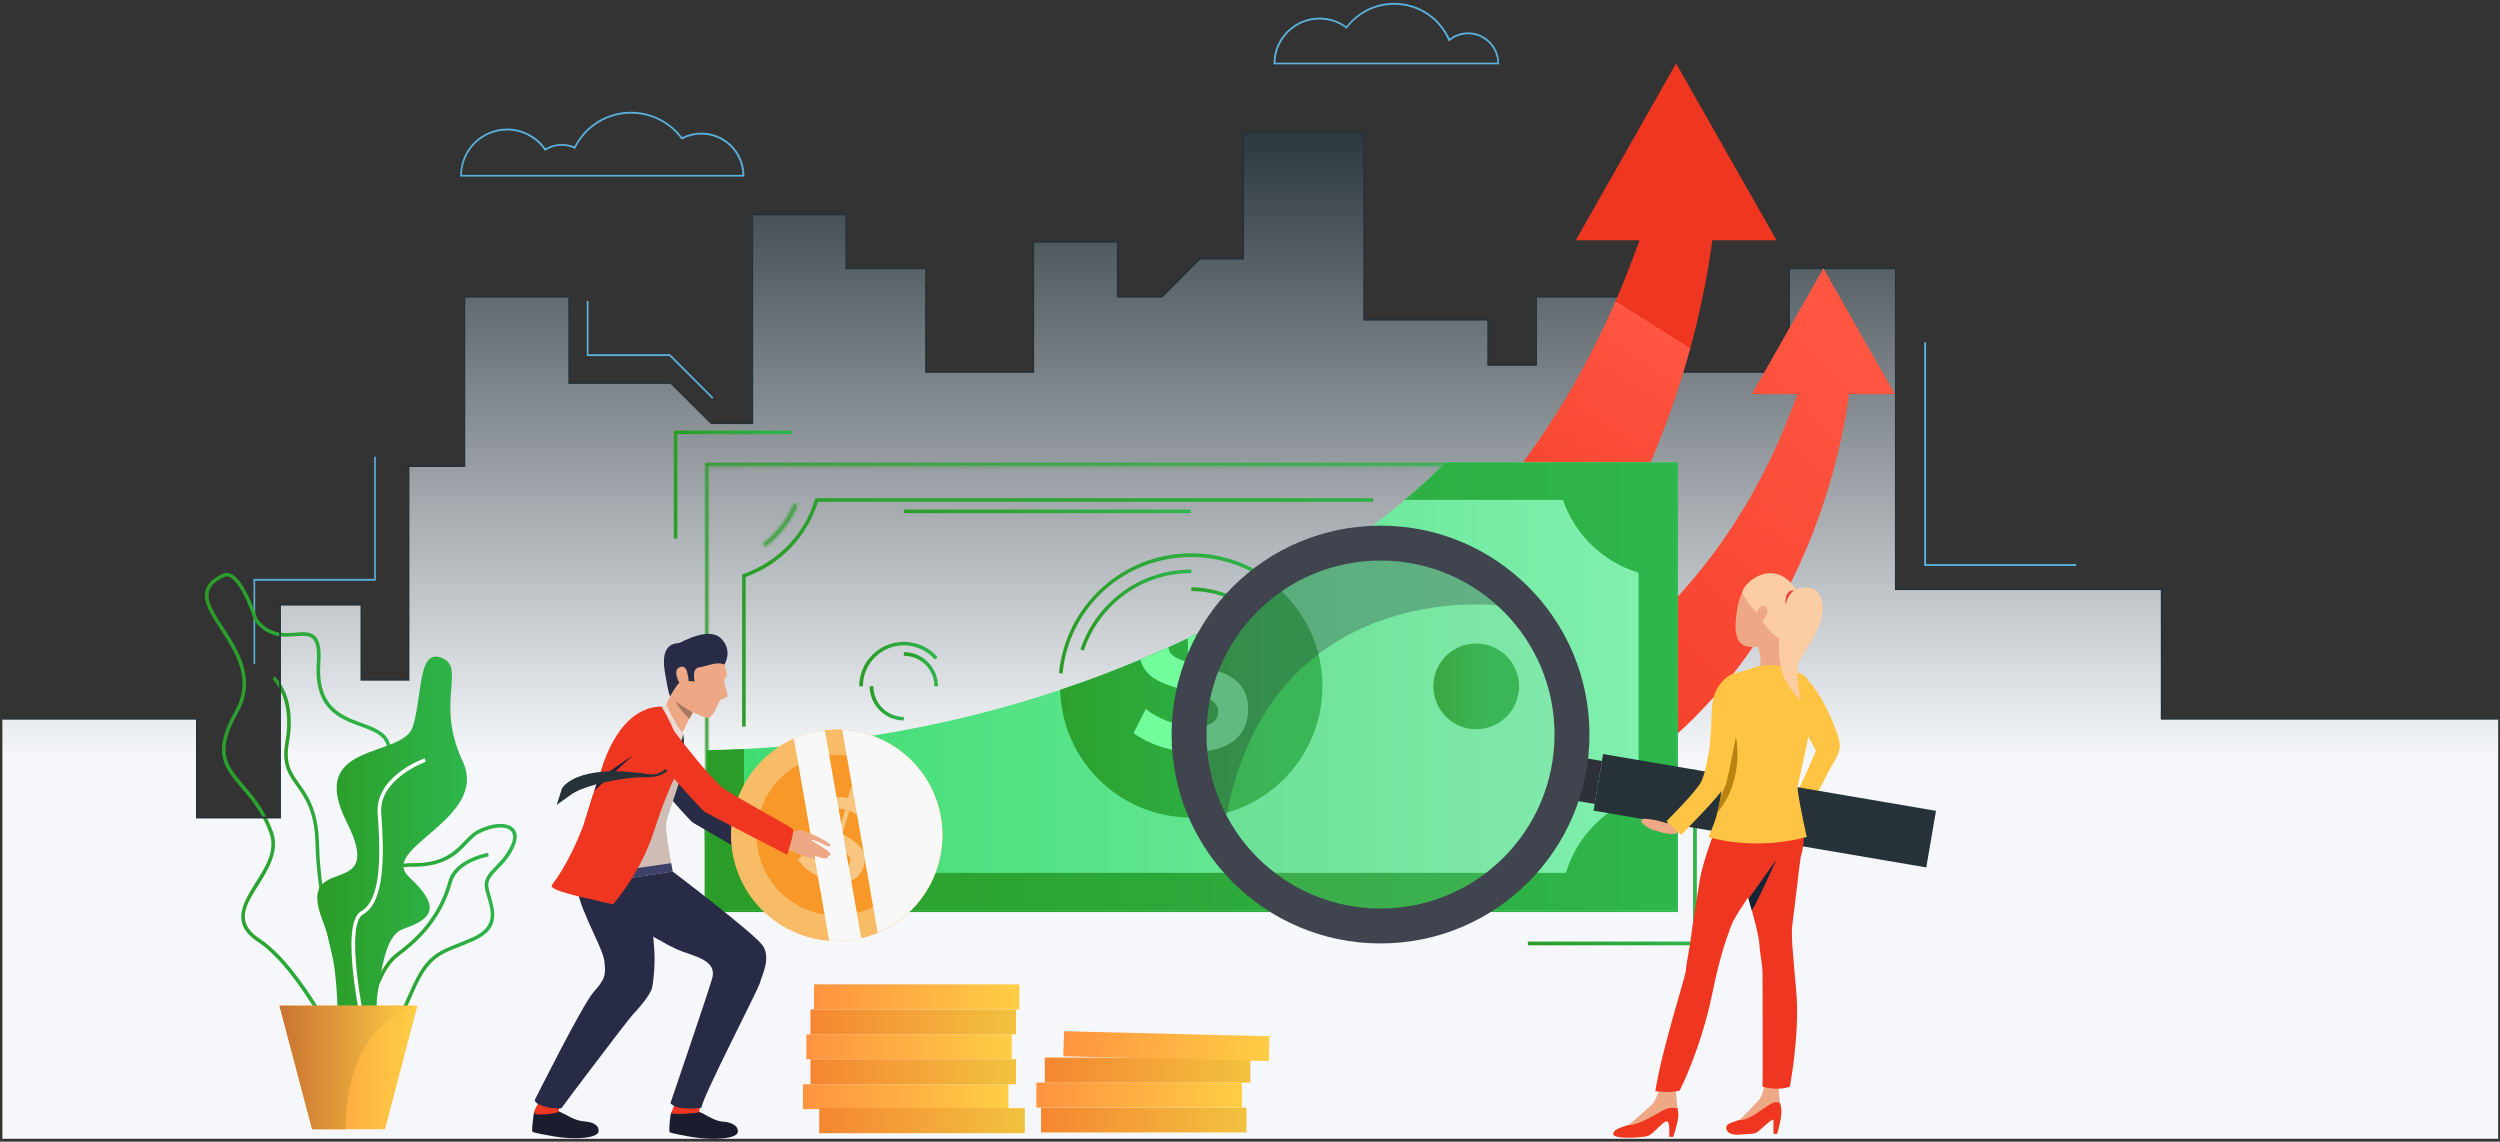 <svg width="854" height="390" viewBox="0 0 854 390" fill="none" xmlns="http://www.w3.org/2000/svg">
<rect x="0" y="0" width="854" height="390" fill="#333333" stroke="none"/>
<path d="M87.172 226.899H86.598V197.743H127.801V156.018H128.375V198.381H87.172V226.899Z" fill="#5AB1DC"/>
<path d="M0.812 245.531H67.272V279.281H95.655V206.549H123.464V232.196H139.537V159.209H158.671V101.343H194.452V130.818H229.213L242.99 144.535H256.958V73.271H289.104V91.645H316.339V127.118H352.95V82.585H381.843V101.343H396.895L409.843 88.327H424.64V45.135H466.035V109.19H508.322V124.63H524.714V101.343H557.625V127.118H611.138V91.645H647.621V201.253H738.446V245.531H853.38V389.017H0.812V245.531Z" fill="url(#paint0_linear_456_3673)"/>
<path d="M124.484 352.139C117.022 346.844 108.284 310.223 107.774 288.403C107.518 277.238 104.202 272.581 101.268 268.434C98.462 264.542 96.102 261.16 97.505 253.313C100.184 238.448 93.104 232.004 93.04 231.94L93.869 231.047C94.188 231.302 101.523 237.937 98.717 253.568C97.377 260.841 99.546 263.904 102.288 267.732C105.159 271.751 108.73 276.791 108.985 288.339C109.559 311.818 118.489 346.397 125.186 351.118L124.484 352.139Z" fill="url(#paint1_linear_456_3673)"/>
<path fill-rule="evenodd" clip-rule="evenodd" d="M127.29 354.819C126.355 354.819 125.313 354.712 124.165 354.5C121.231 353.926 119.381 352.394 118.552 349.97C116.511 344.228 121.167 334.849 124.994 330.32C125.058 330.256 131.372 322.536 130.67 311.754C130.607 309.967 130.415 308.309 130.224 306.841C129.778 302.567 129.395 299.504 131.245 297.463C132.839 295.612 135.964 294.847 141.641 294.847C151.591 294.783 155.482 290.636 158.671 287.318C160.01 285.915 161.286 284.639 162.816 283.746C167.791 281.066 173.021 280.683 175.318 282.852C176.402 283.873 177.295 285.851 175.509 289.615C173.851 293.06 171.746 295.23 170.024 296.952C167.728 299.313 166.197 300.844 167.026 303.906C167.196 304.629 167.387 305.352 167.6 306.076C169.131 311.371 170.917 317.304 161.923 321.324C160.01 322.217 158.288 322.855 156.757 323.493C150.507 325.917 146.68 327.449 142.406 336.444C141.577 338.167 140.876 339.826 140.174 341.421C136.794 349.077 134.242 354.819 127.29 354.819ZM163.39 284.83C162.051 285.596 160.903 286.808 159.564 288.212C156.247 291.657 152.101 295.995 141.641 296.059C136.411 296.059 133.477 296.761 132.137 298.292C130.734 299.887 130.989 302.758 131.436 306.714C131.627 308.181 131.819 309.84 131.946 311.69C132.648 322.919 126.206 330.766 125.887 331.149C122.188 335.615 117.914 344.483 119.7 349.587C120.402 351.565 121.932 352.777 124.356 353.288C132.839 355.01 135.199 349.715 139.026 340.91C139.727 339.315 140.493 337.657 141.322 335.934C145.787 326.428 149.996 324.833 156.311 322.345C157.841 321.707 159.564 321.069 161.413 320.239C169.386 316.603 167.983 311.69 166.452 306.458C166.239 305.693 166.027 304.948 165.814 304.225C164.857 300.461 166.771 298.547 169.131 296.059C170.853 294.336 172.83 292.295 174.361 289.105C175.19 287.382 175.892 285.085 174.425 283.746C172.575 281.959 167.855 282.47 163.39 284.83Z" fill="url(#paint2_linear_456_3673)"/>
<path d="M124.293 361.965L123.018 361.901C123.081 360.752 124.676 333.382 135.646 325.407C147.701 316.603 151.464 307.16 153.25 300.844C155.419 293.38 166.262 291.402 166.708 291.338L166.963 292.55C166.836 292.55 156.375 294.464 154.462 301.163C152.612 307.671 148.722 317.368 136.348 326.428C125.888 334.084 124.293 361.709 124.293 361.965Z" fill="url(#paint3_linear_456_3673)"/>
<path fill-rule="evenodd" clip-rule="evenodd" d="M125.122 368.408C123.527 368.408 121.486 367.323 118.68 365.154L118.552 365.026L118.488 364.899C118.361 364.58 103.181 331.659 87.873 321.579C78.625 315.454 83.026 308.436 87.235 301.609C90.68 296.186 94.188 290.636 92.083 284.702C89.531 277.429 85.705 272.963 82.324 269.007C76.456 262.053 72.183 257.077 80.283 242.849C86.342 232.067 80.475 223.008 75.308 215.033C71.992 209.929 69.121 205.526 70.206 201.635C70.843 199.402 72.757 197.551 76.01 196.02C76.945 195.595 77.902 195.595 78.88 196.02C83.6 198.062 87.49 210.056 87.937 211.396C92.083 216.755 96.803 216.372 100.948 216.117C103.691 215.862 106.115 215.734 107.709 217.329C109.176 218.797 109.75 221.668 109.431 226.325C108.411 241.382 116.447 244.381 123.591 246.996C127.737 248.464 131.627 249.931 133.031 253.568C134.434 257.268 133.031 262.819 128.63 271.049C118.999 288.913 123.974 292.869 129.331 297.079C134.051 300.844 138.962 304.672 133.477 317.942C128.311 330.383 128.502 343.909 128.693 353.861C128.885 361.645 128.948 366.813 126.333 368.153C125.993 368.323 125.589 368.408 125.122 368.408ZM119.573 364.261C122.634 366.621 124.739 367.578 125.823 367.004C127.673 366.047 127.609 360.688 127.482 353.861C127.29 343.845 127.035 330.128 132.329 317.432C137.495 305.054 133.158 301.673 128.566 298.036C123.081 293.698 117.404 289.232 127.545 270.475C131.755 262.627 133.158 257.396 131.882 254.014C130.671 250.888 127.226 249.612 123.208 248.145C116.001 245.529 107.071 242.275 108.219 226.198C108.475 221.987 108.028 219.371 106.816 218.223C105.604 217.01 103.627 217.138 101.012 217.329C96.739 217.648 91.445 218.031 86.916 212.034L86.853 211.97L86.789 211.843C86.725 211.715 82.771 199.019 78.37 197.105C77.732 196.85 77.115 196.85 76.52 197.105C73.586 198.508 71.928 200.103 71.418 202.017C70.461 205.335 73.203 209.546 76.329 214.331C81.431 222.242 87.809 232.003 81.304 243.424C73.714 256.949 77.477 261.415 83.281 268.178C86.725 272.197 90.616 276.791 93.295 284.319C95.527 290.763 91.7 296.888 88.32 302.311C83.982 309.138 80.283 315.071 88.575 320.558C103.819 330.574 118.297 361.581 119.573 364.261Z" fill="url(#paint4_linear_456_3673)"/>
<path d="M95.974 279.598H66.953V245.848H0.812V245.21H67.591V278.96H95.4V206.228H123.719V231.876H139.218V158.889H158.352V101.022H194.771V130.498H229.341L243.118 144.279H256.64V72.95H289.36V91.325H316.658V126.797H352.631V82.265H382.162V101.022H396.768L409.716 88.007H424.385V44.815H466.354V108.87H508.641V124.309H524.459V101.022H557.944V126.797H610.819V91.325H647.876V200.933H738.765V245.21H853.38V245.848H738.127V201.571H647.302V91.963H611.457V127.372H557.37V101.66H525.033V124.947H508.067V109.508H465.716V45.453H424.959V88.645H409.971L397.023 101.66H381.524V82.903H353.269V127.372H316.02V91.963H288.786V73.525H257.277V144.853H242.863L229.086 131.136H194.134V101.66H158.926V159.527H139.855V232.514H123.145V206.866H95.974V279.598Z" fill="#263238"/>
<path d="M579.63 322.919H521.907V321.643H578.354V262.947H579.63V322.919Z" fill="url(#paint5_linear_456_3673)"/>
<path d="M606.865 82.075L572.55 21.656L538.299 82.075H560.049C484.085 297.081 241.332 273.028 241.332 273.028V310.989H309.004C541.871 310.989 579.375 125.076 584.924 82.075H606.865Z" fill="url(#paint6_linear_456_3673)"/>
<path d="M647.302 134.646L622.873 91.644L598.445 134.646H613.944C559.921 287.574 387.2 270.412 387.2 270.412V297.463H435.355C600.996 297.463 627.657 165.206 631.611 134.646H647.302Z" fill="url(#paint7_linear_456_3673)"/>
<path d="M344.466 378.872H274.307V370.387H344.466V378.872Z" fill="url(#paint8_linear_456_3673)"/>
<path d="M347.081 370.387H276.857V361.838H347.081V370.387Z" fill="url(#paint9_linear_456_3673)"/>
<path d="M345.615 361.837H275.455V353.352H345.615V361.837Z" fill="url(#paint10_linear_456_3673)"/>
<path d="M347.081 353.352H276.857V344.803H347.081V353.352Z" fill="url(#paint11_linear_456_3673)"/>
<path d="M348.229 344.803H278.069V336.254H348.229V344.803Z" fill="url(#paint12_linear_456_3673)"/>
<path d="M350.079 387.102H279.855V378.553H350.079V387.102Z" fill="url(#paint13_linear_456_3673)"/>
<path d="M425.789 386.847H355.629V378.361H425.789V386.847Z" fill="url(#paint14_linear_456_3673)"/>
<path d="M424.258 378.362H354.034V369.812H424.258V378.362Z" fill="url(#paint15_linear_456_3673)"/>
<path d="M427.128 369.813H356.904V361.264H427.128V369.813Z" fill="url(#paint16_linear_456_3673)"/>
<path d="M433.442 362.476L363.219 360.817L363.474 352.268L433.634 353.99L433.442 362.476Z" fill="url(#paint17_linear_456_3673)"/>
<path d="M370.235 222.242L369.087 221.859C371.83 213.501 377.442 206.164 384.777 201.252C391.347 196.85 399 194.553 406.973 194.553V195.765C399.256 195.765 391.793 197.998 385.415 202.273C378.335 207.058 372.914 214.139 370.235 222.242Z" fill="url(#paint18_linear_456_3673)"/>
<path d="M406.973 274.048V273.473C428.467 273.473 445.943 255.928 445.943 234.428H446.517C446.517 256.311 428.786 274.048 406.973 274.048Z" fill="url(#paint19_linear_456_3673)"/>
<path d="M423.747 206.549C418.709 203.486 412.904 201.891 406.973 201.891V200.615C413.096 200.615 419.155 202.338 424.385 205.464L423.747 206.549Z" fill="url(#paint20_linear_456_3673)"/>
<path d="M362.964 230.091L361.752 229.963C362.836 218.798 368.003 208.463 376.358 200.871C384.713 193.215 395.62 189.004 406.973 189.004C416.604 189.004 425.852 192.003 433.634 197.681L432.868 198.701C425.342 193.151 416.349 190.28 406.973 190.28C384.075 190.28 365.196 207.378 362.964 230.091Z" fill="url(#paint21_linear_456_3673)"/>
<mask id="mask0_456_3673" style="mask-type:luminance" maskUnits="userSpaceOnUse" x="240" y="157" width="280" height="131">
<path d="M485.941 287.394H240.688V157.957H241.306H519.503V287.394H485.941ZM241.925 286.157H518.265V159.188H241.925V286.157ZM261.327 186.775L260.587 185.787C265.326 182.258 269.013 177.518 271.245 172.076L272.387 172.542C270.072 178.194 266.245 183.12 261.327 186.775Z" fill="white"/>
</mask>
<g mask="url(#mask0_456_3673)">
<path d="M262.699 172.096V186.77H260.594V172.096H262.699Z" fill="#2B9D29"/>
<path d="M270.034 172.096V186.77H262.699V172.096H270.034Z" fill="#2B9E2A"/>
<path d="M270.034 186.77V172.096H272.394V186.77H270.034Z" fill="#2B9F2B"/>
<path d="M248.029 159.207V286.169H241.906V159.207H248.029Z" fill="#2B9C27"/>
<path d="M255.364 159.207V286.169H248.029V159.207H255.364Z" fill="#2B9D28"/>
<path d="M262.699 159.207V286.169H255.364V159.207H262.699Z" fill="#2B9D29"/>
<path d="M270.034 159.207V286.169H262.699V159.207H270.034Z" fill="#2B9E2A"/>
<path d="M277.369 159.207V286.169H270.034V159.207H277.369Z" fill="#2B9F2B"/>
<path d="M284.704 159.207V286.169H277.369V159.207H284.704Z" fill="#2BA02C"/>
<path d="M292.039 159.207V286.169H284.704V159.207H292.039Z" fill="#2BA02D"/>
<path d="M299.373 159.207V286.169H292.038V159.207H299.373Z" fill="#2CA12E"/>
<path d="M306.708 159.207V286.169H299.373V159.207H306.708Z" fill="#2CA22F"/>
<path d="M314.043 159.207V286.169H306.708V159.207H314.043Z" fill="#2CA230"/>
<path d="M321.378 159.207V286.169H314.043V159.207H321.378Z" fill="#2CA331"/>
<path d="M328.713 159.207V286.169H321.378V159.207H328.713Z" fill="#2CA432"/>
<path d="M336.048 159.207V286.169H328.713V159.207H336.048Z" fill="#2CA433"/>
<path d="M343.383 159.207V286.169H336.048V159.207H343.383Z" fill="#2CA534"/>
<path d="M350.718 159.207V286.169H343.383V159.207H350.718Z" fill="#2CA635"/>
<path d="M358.053 159.207V286.169H350.718V159.207H358.053Z" fill="#2CA736"/>
<path d="M365.388 159.207V286.169H358.053V159.207H365.388Z" fill="#2CA737"/>
<path d="M372.786 159.207V286.169H365.388V159.207H372.786Z" fill="#2CA838"/>
<path d="M380.121 159.207V286.169H372.786V159.207H380.121Z" fill="#2CA939"/>
<path d="M387.456 159.207V286.169H380.121V159.207H387.456Z" fill="#2DA93B"/>
<path d="M394.791 159.207V286.169H387.456V159.207H394.791Z" fill="#2DAA3C"/>
<path d="M402.126 159.207V286.169H394.791V159.207H402.126Z" fill="#2DAB3D"/>
<path d="M409.461 159.207V286.169H402.126V159.207H409.461Z" fill="#2DAB3E"/>
<path d="M416.796 159.207V286.169H409.461V159.207H416.796Z" fill="#2DAC3F"/>
<path d="M424.13 159.207V286.169H416.795V159.207H424.13Z" fill="#2DAD40"/>
<path d="M431.465 159.207V286.169H424.13V159.207H431.465Z" fill="#2DAE41"/>
<path d="M438.8 159.207V286.169H431.465V159.207H438.8Z" fill="#2DAE42"/>
<path d="M446.135 159.207V286.169H438.8V159.207H446.135Z" fill="#2DAF43"/>
<path d="M453.47 159.207V286.169H446.135V159.207H453.47Z" fill="#2DB044"/>
<path d="M460.805 159.207V286.169H453.47V159.207H460.805Z" fill="#2DB045"/>
<path d="M468.14 159.207V286.169H460.805V159.207H468.14Z" fill="#2DB146"/>
<path d="M475.475 159.207V286.169H468.14V159.207H475.475Z" fill="#2EB247"/>
<path d="M482.809 159.207V286.169H475.475V159.207H482.809Z" fill="#2EB248"/>
<path d="M490.144 159.207V286.169H482.81V159.207H490.144Z" fill="#2EB349"/>
<path d="M497.479 159.207V286.169H490.145V159.207H497.479Z" fill="#2EB44A"/>
<path d="M504.814 159.207V286.169H497.479V159.207H504.814Z" fill="#2EB54B"/>
<path d="M512.149 159.207V286.169H504.814V159.207H512.149Z" fill="#2EB54C"/>
<path d="M512.148 286.169V159.207H518.271V286.169H512.148Z" fill="#2EB64D"/>
<path d="M248.029 157.932V287.382H240.694V157.932H248.029Z" fill="#2B9C27"/>
<path d="M255.364 157.932V287.382H248.029V157.932H255.364Z" fill="#2B9D28"/>
<path d="M262.699 157.932V287.382H255.364V157.932H262.699Z" fill="#2B9D29"/>
<path d="M270.034 157.932V287.382H262.699V157.932H270.034Z" fill="#2B9E2A"/>
<path d="M277.369 157.932V287.382H270.034V157.932H277.369Z" fill="#2B9F2B"/>
<path d="M284.704 157.932V287.382H277.369V157.932H284.704Z" fill="#2BA02C"/>
<path d="M292.039 157.932V287.382H284.704V157.932H292.039Z" fill="#2BA02D"/>
<path d="M299.373 157.932V287.382H292.038V157.932H299.373Z" fill="#2CA12E"/>
<path d="M306.708 157.932V287.382H299.373V157.932H306.708Z" fill="#2CA22F"/>
<path d="M314.043 157.932V287.382H306.708V157.932H314.043Z" fill="#2CA230"/>
<path d="M321.378 157.932V287.382H314.043V157.932H321.378Z" fill="#2CA331"/>
<path d="M328.713 157.932V287.382H321.378V157.932H328.713Z" fill="#2CA432"/>
<path d="M336.048 157.932V287.382H328.713V157.932H336.048Z" fill="#2CA433"/>
<path d="M343.383 157.932V287.382H336.048V157.932H343.383Z" fill="#2CA534"/>
<path d="M350.718 157.932V287.382H343.383V157.932H350.718Z" fill="#2CA635"/>
<path d="M358.053 157.932V287.382H350.718V157.932H358.053Z" fill="#2CA736"/>
<path d="M365.388 157.932V287.382H358.053V157.932H365.388Z" fill="#2CA737"/>
<path d="M372.786 157.932V287.382H365.388V157.932H372.786Z" fill="#2CA838"/>
<path d="M380.121 157.932V287.382H372.786V157.932H380.121Z" fill="#2CA939"/>
<path d="M387.456 157.932V287.382H380.121V157.932H387.456Z" fill="#2DA93B"/>
<path d="M394.791 157.932V287.382H387.456V157.932H394.791Z" fill="#2DAA3C"/>
<path d="M402.126 157.932V287.382H394.791V157.932H402.126Z" fill="#2DAB3D"/>
<path d="M409.461 157.932V287.382H402.126V157.932H409.461Z" fill="#2DAB3E"/>
<path d="M416.796 157.932V287.382H409.461V157.932H416.796Z" fill="#2DAC3F"/>
<path d="M424.13 157.932V287.382H416.795V157.932H424.13Z" fill="#2DAD40"/>
<path d="M431.465 157.932V287.382H424.13V157.932H431.465Z" fill="#2DAE41"/>
<path d="M438.8 157.932V287.382H431.465V157.932H438.8Z" fill="#2DAE42"/>
<path d="M446.135 157.932V287.382H438.8V157.932H446.135Z" fill="#2DAF43"/>
<path d="M453.47 157.932V287.382H446.135V157.932H453.47Z" fill="#2DB044"/>
<path d="M460.805 157.932V287.382H453.47V157.932H460.805Z" fill="#2DB045"/>
<path d="M468.14 157.932V287.382H460.805V157.932H468.14Z" fill="#2DB146"/>
<path d="M475.475 157.932V287.382H468.14V157.932H475.475Z" fill="#2EB247"/>
<path d="M482.809 157.932V287.382H475.475V157.932H482.809Z" fill="#2EB248"/>
<path d="M490.144 157.932V287.382H482.81V157.932H490.144Z" fill="#2EB349"/>
<path d="M497.479 157.932V287.382H490.145V157.932H497.479Z" fill="#2EB44A"/>
<path d="M504.814 157.932V287.382H497.479V157.932H504.814Z" fill="#2EB54B"/>
<path d="M512.149 157.932V287.382H504.814V157.932H512.149Z" fill="#2EB54C"/>
<path d="M519.483 157.932V287.382H512.148V157.932H519.483Z" fill="#2EB64D"/>
</g>
<path fill-rule="evenodd" clip-rule="evenodd" d="M572.55 311.562H240.694V271.623H241.906V310.35H571.976V158.57H531.73V157.932H573.188V311.562H572.55ZM535.365 298.738H279.537L279.346 298.355C275.328 286.616 265.824 277.429 253.961 273.856L254.28 272.708C266.398 276.344 276.157 285.595 280.366 297.526H534.409C538.172 285.595 547.356 276.025 559.092 271.815V196.084C547.037 192.32 537.406 182.941 533.324 171.011L534.473 170.564C538.491 182.303 548.058 191.49 559.921 195.063L560.368 195.191V272.708L559.921 272.835C548.186 276.919 539.065 286.425 535.493 298.292L535.365 298.738ZM254.726 248.209H253.514V196.212L253.897 196.084C265.633 192.001 274.818 182.495 278.389 170.628L278.517 170.181H469.033V171.393H279.41C275.71 183.324 266.526 192.894 254.726 197.105V248.209Z" fill="url(#paint22_linear_456_3673)"/>
<path d="M572.55 157.932V310.988H241.332V256.311C245.627 256.226 249.9 256.077 254.152 255.865C373.615 249.676 450.281 195.893 479.875 170.755C489.06 162.972 493.716 157.932 493.716 157.932H572.55Z" fill="url(#paint23_linear_456_3673)"/>
<path d="M451.748 234.428C451.748 259.182 431.657 279.279 406.909 279.279C382.609 279.279 362.773 259.884 362.135 235.64C371.83 232.45 380.95 228.941 389.561 225.305C392.835 223.943 396.024 222.561 399.128 221.158L405.761 218.031C406.739 217.563 407.717 217.096 408.695 216.628C409.546 216.245 410.375 215.841 411.183 215.416C414.755 213.629 418.22 211.843 421.579 210.056C427.022 207.122 432.167 204.187 437.014 201.252C446.071 209.482 451.748 221.285 451.748 234.428Z" fill="url(#paint24_linear_456_3673)"/>
<path d="M518.91 234.429C518.91 242.531 512.34 249.103 504.24 249.103C496.203 249.103 489.634 242.531 489.634 234.429C489.634 226.39 496.203 219.818 504.24 219.818C512.34 219.818 518.91 226.39 518.91 234.429Z" fill="url(#paint25_linear_456_3673)"/>
<path d="M308.749 246.103C302.371 246.103 297.077 240.872 297.077 234.428H298.353C298.353 240.234 303.009 244.891 308.749 244.891V246.103Z" fill="url(#paint26_linear_456_3673)"/>
<path d="M320.421 234.429H319.209C319.209 228.687 314.553 224.03 308.749 224.03V222.754C315.191 222.754 320.421 228.049 320.421 234.429Z" fill="url(#paint27_linear_456_3673)"/>
<path d="M294.781 234.429H293.506C293.506 226.071 300.394 219.244 308.75 219.244C313.214 219.244 317.424 221.158 320.294 224.476L319.337 225.305C316.722 222.243 312.832 220.456 308.75 220.456C301.032 220.456 294.781 226.709 294.781 234.429Z" fill="url(#paint28_linear_456_3673)"/>
<path fill-rule="evenodd" clip-rule="evenodd" d="M424.64 211.907L420.367 219.69C420.069 219.393 419.537 219.01 418.772 218.542C418.007 218.074 417.093 217.585 416.029 217.075C415.009 216.607 413.861 216.181 412.585 215.799C412.118 215.629 411.65 215.501 411.182 215.416C414.754 213.629 418.219 211.843 421.579 210.057C422.642 210.61 423.662 211.226 424.64 211.907ZM426.362 242.148C426.362 244.7 425.916 246.891 425.023 248.719C424.087 250.548 422.854 252.037 421.323 253.185C419.75 254.334 417.922 255.206 415.838 255.801C413.755 256.397 411.586 256.737 409.332 256.822V264.478H405.123V256.758C401.849 256.503 398.681 255.844 395.619 254.78C392.515 253.675 389.709 252.228 387.2 250.442L391.41 242.148C391.792 242.531 392.452 243.02 393.387 243.615C394.28 244.211 395.364 244.806 396.64 245.402C397.916 245.997 399.34 246.55 400.913 247.061C402.444 247.571 404.06 247.911 405.761 248.081V236.087C405.335 235.959 404.91 235.853 404.485 235.768C404.06 235.64 403.635 235.513 403.209 235.385C400.871 234.705 398.83 233.982 397.086 233.216C395.3 232.45 393.834 231.557 392.685 230.536C391.537 229.473 390.666 228.261 390.07 226.9C389.858 226.389 389.688 225.858 389.56 225.305C392.834 223.944 396.023 222.561 399.127 221.158C399.297 222.391 399.85 223.348 400.786 224.029C401.849 224.837 403.507 225.56 405.761 226.198V218.032C406.739 217.564 407.717 217.096 408.695 216.628V227.027L410.417 227.474C412.84 228.112 415.052 228.814 417.05 229.579C419.006 230.303 420.686 231.238 422.089 232.387C423.449 233.493 424.491 234.832 425.214 236.406C425.979 237.937 426.362 239.851 426.362 242.148ZM416.093 243.105C416.093 241.531 415.434 240.298 414.116 239.405C412.84 238.511 411.033 237.703 408.695 236.98V248.209C413.627 248.081 416.093 246.38 416.093 243.105Z" fill="#73FC9C"/>
<path d="M493.716 157.932C493.716 157.932 489.06 162.972 479.875 170.755H533.898C537.98 182.686 547.675 192.001 559.73 195.637V272.261C547.867 276.408 538.554 286.042 534.919 298.164H279.984C275.902 286.233 266.207 276.919 254.152 273.282V255.865C249.9 256.077 245.627 256.226 241.332 256.311V310.988H572.55V157.932H493.716Z" fill="url(#paint29_linear_456_3673)"/>
<path d="M406.781 175.286H308.749V174.074H406.781V175.286Z" fill="url(#paint30_linear_456_3673)"/>
<path d="M614.582 245.913C614.582 245.913 607.12 229.07 615.73 230.474C615.73 230.474 618.664 232.898 621.662 237.811C623.958 241.575 628.678 251.464 628.486 254.845C628.359 258.163 625.935 260.651 623.384 266.01C623.384 266.01 618.026 276.027 617.835 277.239L612.158 274.304C612.158 274.304 616.942 264.734 620.322 256.377L614.582 245.913Z" fill="#FFC444"/>
<path d="M658.017 296.314L544.358 276.919L547.611 257.588L661.334 276.983L658.017 296.314Z" fill="#263238"/>
<path d="M544.741 274.623L538.682 273.602L541.169 258.928L547.228 259.949L544.741 274.623Z" fill="#2D3038"/>
<path d="M571.593 388.315H570.19C570.19 388.315 570.7 383.083 569.361 383.019C568.085 382.955 564.896 387.294 562.919 387.996C561.005 388.634 551.183 389.208 551.119 387.421C551.055 385.571 554.946 384.869 556.094 384.359C557.306 383.849 563.11 378.17 564.13 377.532C565.151 376.831 566.937 372.173 566.937 372.173L572.422 371.918C572.422 371.918 572.741 376.256 573.06 378.617C573.187 379.446 573.315 380.212 573.315 380.786C573.379 382.764 571.593 388.315 571.593 388.315Z" fill="#EEA886"/>
<path d="M607.056 387.292H605.844V382.38C604.887 382.444 601.634 385.57 600.614 386.463C599.593 387.356 598.19 387.292 593.98 387.548C589.707 387.867 589.324 385.315 589.962 384.421C590.664 383.528 592.832 383.145 593.98 382.635C595.065 382.061 599.529 377.021 600.741 375.872C601.953 374.66 602.655 371.215 602.655 371.215L607.63 371.661C607.63 371.661 607.63 374.788 608.204 377.403C608.204 377.403 608.204 377.425 608.204 377.467C608.246 377.68 608.289 377.893 608.331 378.105C609.097 380.849 607.056 387.292 607.056 387.292Z" fill="#EEA886"/>
<path d="M588.622 275.707C588.622 275.707 586.773 280.173 586.581 281.257C586.39 282.406 581.989 293.06 580.714 300.206C579.948 304.544 577.843 318.006 577.716 319.665C577.397 322.6 576.057 329.043 575.802 332.042C575.675 333.701 567.447 359.412 565.47 372.746C565.47 372.746 570.19 373.448 573.761 372.555C573.761 372.555 580.969 358.71 584.987 339.06C587.411 327.257 589.579 320.941 591.429 316.092C593.279 311.179 603.866 297.399 605.014 295.867C606.099 294.336 613.051 285.723 606.481 276.472C599.912 267.221 588.622 275.707 588.622 275.707Z" fill="#EF3620"/>
<path d="M612.35 315.135C611.712 319.09 612.35 324.386 613.625 338.932C614.837 353.542 611.393 371.215 611.393 371.215C607.056 372.746 602.081 371.215 602.081 371.215C602.208 370.194 602.081 335.678 602.081 332.552C602.081 329.49 601.188 325.981 600.997 322.472C600.805 320.047 599.721 315.581 598.445 311.052C598.063 309.712 597.68 308.372 597.297 307.032C597.085 306.267 596.872 305.544 596.659 304.863C594.874 298.674 592.514 274.877 592.514 274.877C592.514 274.877 605.716 264.222 612.158 274.303C618.6 284.319 615.284 291.593 615.092 292.869C614.837 294.145 612.924 311.115 612.35 315.135Z" fill="#EF3620"/>
<path d="M606.8 293.635C606.737 293.89 600.103 308.564 598.445 311.052C598.062 309.712 597.68 308.373 597.297 307.033C597.297 307.033 606.609 294.018 606.8 293.635Z" fill="#122536"/>
<path d="M607.056 387.292H605.844V382.38C604.887 382.444 601.634 385.57 600.614 386.463C599.593 387.356 598.19 387.292 593.98 387.548C589.707 387.867 589.324 385.315 589.962 384.421C590.664 383.528 592.832 383.145 593.98 382.635C598.509 382.89 604.058 376.446 606.737 376.51C608.14 376.51 608.14 377.276 608.204 377.403C608.204 377.403 608.204 377.425 608.204 377.467C608.246 377.68 608.289 377.893 608.331 378.105C609.097 380.849 607.056 387.292 607.056 387.292Z" fill="#EF3620"/>
<path d="M571.593 388.315H570.19C570.19 388.315 570.7 383.083 569.361 383.019C568.085 382.956 564.896 387.294 562.919 387.996C561.005 388.634 551.183 389.208 551.119 387.422C551.055 385.571 554.946 384.87 556.094 384.359C560.176 384.359 566.745 379.893 568.85 378.936C570.891 378.043 573.06 378.617 573.06 378.617C573.187 379.447 573.315 380.212 573.315 380.786C573.379 382.764 571.593 388.315 571.593 388.315Z" fill="#EF3620"/>
<path d="M600.295 219.883C600.295 219.883 602.4 225.497 600.805 229.772C600.805 229.772 608.523 229.261 608.842 228.368C609.097 227.475 608.523 219.117 609.543 216.629C610.628 214.141 600.295 219.883 600.295 219.883Z" fill="#EEA886"/>
<path d="M599.529 227.921C599.529 227.921 595.001 229.516 592.896 229.963C590.855 230.41 586.518 232.451 586.901 240.171C587.22 247.891 588.495 254.59 589.006 257.907C589.452 261.225 589.133 269.647 588.431 273.794C588.431 273.794 599.402 276.537 612.286 273.794C612.286 273.794 609.99 266.776 610.053 264.989C610.117 263.139 617.643 248.274 618.026 245.913C618.409 243.552 619.876 233.217 616.432 230.92C612.987 228.623 610.181 228.942 608.714 227.921C607.247 226.901 601.698 227.156 599.529 227.921Z" fill="#FFC444"/>
<path d="M617.197 285.914C598.445 290.891 583.584 285.914 583.584 285.914C584.923 283.107 585.944 280.364 586.645 277.62C587.156 275.706 587.538 273.856 587.794 272.07C589.324 261.862 587.347 254.014 587.347 254.014C589.516 236.214 616.432 230.919 618.6 236.533C620.769 242.211 614.391 266.455 614.072 268.561C613.753 270.602 617.197 285.914 617.197 285.914Z" fill="#FFC444"/>
<path d="M607.056 197.424C603.93 196.403 595.511 195.255 593.406 208.143C591.238 221.094 595.894 221.285 600.741 220.966C605.589 220.584 613.115 211.843 613.689 209.227C614.263 206.548 615.921 200.487 607.056 197.424Z" fill="#EEA886"/>
<path d="M595.129 202.401C595.129 202.401 597.68 207.888 601.061 209.802C601.061 209.802 603.165 215.671 607.758 218.032C607.758 218.032 619.876 209.993 612.86 200.423C605.78 190.853 595.894 198.509 595.129 202.401Z" fill="#FCCCA2"/>
<path d="M600.741 207.951C600.996 207.249 602.846 206.164 603.675 208.015C604.504 209.865 601.571 213.119 600.741 212.927C599.912 212.736 599.721 210.503 600.741 207.951Z" fill="#EEA886"/>
<path d="M612.414 201.89C612.669 201.507 620.705 197.807 622.427 205.527C624.086 213.31 615.922 222.37 614.518 226.262C613.051 230.154 615.156 239.277 615.156 239.277C615.156 239.277 610.245 234.62 608.778 229.771C607.12 224.475 606.609 211.014 612.414 201.89Z" fill="#FCCCA2"/>
<path d="M612.796 201.635C612.796 201.635 610.372 203.613 610.053 206.675C610.053 206.675 609.607 204.251 610.564 202.783C611.584 201.316 612.796 201.635 612.796 201.635Z" fill="#E54242"/>
<path d="M586.646 277.621C587.156 275.707 587.538 273.857 587.794 272.07C587.794 272.07 589.005 269.454 589.452 268.178C589.898 266.902 592.96 251.463 592.96 251.463C592.96 251.463 596.277 266.009 586.646 277.621Z" fill="#B88311"/>
<path d="M572.869 278.514C572.869 278.514 570.445 280.938 569.68 281.193C568.85 281.385 567.383 280.109 561.834 279.662C561.324 279.598 560.495 280.045 560.686 280.683C560.878 281.385 563.301 283.107 564.322 283.362C565.342 283.618 570.254 285.595 572.614 284.638C574.973 283.681 576.632 280.683 576.632 280.683L572.869 278.514Z" fill="#EEA886"/>
<path d="M591.62 230.408C591.62 230.408 585.179 232.96 584.796 241.892C584.477 250.76 584.094 255.418 583.775 256.821C583.393 258.225 582.755 263.712 581.096 267.093C579.566 270.283 569.297 280.491 569.297 280.491L574.272 285.212C574.272 285.212 588.559 270.794 589.452 268.178C590.345 265.562 593.917 247.251 594.172 244.125C594.427 241.637 597.68 230.6 591.62 230.408Z" fill="#FFC444"/>
<path opacity="0.1" d="M411.374 250.888C411.374 284.128 438.354 311.115 471.584 311.115C504.814 311.115 531.794 284.128 531.794 250.888C531.794 217.648 504.814 190.725 471.584 190.725C438.354 190.725 411.374 217.648 411.374 250.888Z" fill="#B8B8B8"/>
<path opacity="0.3" d="M511.702 206.804C511.702 206.804 434.335 197.17 418.899 278.898C414.435 270.54 411.947 261.034 411.947 250.889C411.947 217.969 438.672 191.236 471.583 191.236C487.018 191.236 501.114 197.106 511.702 206.804Z" fill="#263238"/>
<path fill-rule="evenodd" clip-rule="evenodd" d="M542.955 250.889C542.955 290.317 511.001 322.281 471.584 322.281C432.167 322.281 400.212 290.317 400.212 250.889C400.212 211.461 432.167 179.561 471.584 179.561C511.001 179.561 542.955 211.461 542.955 250.889ZM531.028 250.889C531.028 218.096 504.431 191.491 471.584 191.491C438.736 191.491 412.139 218.096 412.139 250.889C412.139 283.746 438.736 310.351 471.584 310.351C504.431 310.351 531.028 283.746 531.028 250.889Z" fill="#3F444F"/>
<path d="M260.274 289.232C260.274 289.232 262.826 290.062 263.91 288.977C264.867 288.02 266.716 287.51 267.29 287.318C268.056 287.063 270.161 285.532 270.416 286.489C270.735 287.446 267.099 289.232 266.461 289.807C265.76 290.317 269.523 291.146 270.097 291.848C270.671 292.55 268.949 298.739 266.461 297.845C263.91 296.952 261.741 294.4 261.295 294.336C260.849 294.273 259.445 293.762 259.445 293.762L260.274 289.232Z" fill="#EFAA88"/>
<path d="M269.587 291.465C269.587 291.465 277.113 294.655 277.432 295.293C277.815 295.931 277.56 296.314 276.858 296.058C276.156 295.803 269.459 293.187 269.459 293.187C269.459 293.187 277.815 298.483 278.197 298.929C278.389 299.185 278.07 299.95 277.687 299.886C277.305 299.759 268.694 295.038 268.694 295.038C268.694 295.038 276.475 299.95 276.667 300.461C276.858 300.843 276.412 301.481 275.774 301.162C275.2 300.843 267.737 296.696 267.737 296.696C267.737 296.696 273.159 300.652 273.095 301.162C273.031 301.481 272.776 302.183 271.437 301.099C270.033 300.014 266.525 297.845 266.525 297.845L269.587 291.465Z" fill="#EFAA88"/>
<path d="M226.216 252.419C226.216 252.419 236.549 267.859 242.417 273.601C244.266 275.387 262.699 287.892 263.401 288.594C264.102 289.296 261.615 295.484 261.615 295.484C261.615 295.484 238.016 281.831 236.676 281.002C235.273 280.109 218.18 260.522 217.35 257.779C216.521 255.099 216.84 251.845 219.583 250.633C223.473 248.847 226.216 252.419 226.216 252.419Z" fill="#292C47"/>
<path d="M250.325 291.528C246.881 271.941 260.02 253.248 279.601 249.803C299.245 246.357 317.933 259.5 321.378 279.087C324.822 298.737 311.683 317.43 292.102 320.876C272.457 324.321 253.769 311.178 250.325 291.528Z" fill="#F8BB66"/>
<path d="M294.207 320.43L281.77 249.484C300.585 247.315 318.061 260.202 321.378 279.087C324.695 297.972 312.64 316.027 294.207 320.43Z" fill="#F8BB66"/>
<path d="M250.325 291.529C247.455 274.941 256.384 258.991 271.181 252.355L283.236 321.323C267.163 320.111 253.259 308.18 250.325 291.529Z" fill="#F8BB66"/>
<path d="M258.489 284.638C258.871 269.453 271.436 257.523 286.553 257.905C301.733 258.288 313.66 270.921 313.277 286.041C312.894 301.162 300.266 313.092 285.149 312.71C270.033 312.327 258.042 299.758 258.489 284.638Z" fill="#F89829"/>
<path fill-rule="evenodd" clip-rule="evenodd" d="M295.993 281.703C295.823 281.406 295.568 281.044 295.227 280.619C294.887 280.151 294.462 279.704 293.952 279.279C293.442 278.854 292.868 278.428 292.23 278.003C291.549 277.62 290.848 277.28 290.125 276.982L287.765 284.957L288.467 285.276C289.742 286.042 290.869 286.786 291.847 287.509C292.825 288.275 293.612 289.062 294.207 289.87C294.802 290.678 295.185 291.571 295.355 292.549C295.525 293.57 295.419 294.676 295.036 295.867C294.611 297.228 294.016 298.313 293.25 299.121C292.485 299.971 291.571 300.567 290.508 300.907C289.487 301.29 288.36 301.481 287.127 301.481C285.894 301.439 284.618 301.247 283.3 300.907L282.088 304.927L280.111 304.289L281.323 300.205C279.537 299.525 277.9 298.632 276.412 297.526C274.924 296.42 273.648 295.123 272.585 293.634L275.646 290.572C275.859 290.954 276.178 291.401 276.603 291.911C277.028 292.464 277.539 292.996 278.134 293.506C278.772 294.059 279.473 294.591 280.239 295.101C281.004 295.612 281.833 296.058 282.726 296.441L285.15 288.53C284.98 288.445 284.831 288.36 284.703 288.275C284.533 288.19 284.385 288.083 284.257 287.956C283.024 287.19 281.961 286.467 281.068 285.787C280.175 285.063 279.473 284.319 278.963 283.554C278.453 282.788 278.155 281.98 278.07 281.129C277.943 280.279 278.049 279.322 278.389 278.258C278.729 276.982 279.261 275.94 279.984 275.132C280.749 274.281 281.621 273.622 282.599 273.154C283.619 272.686 284.703 272.41 285.852 272.325C287.042 272.24 288.296 272.346 289.615 272.644L290.763 268.752L292.804 269.39L291.592 273.218C293.25 273.856 294.696 274.664 295.929 275.642C297.162 276.621 298.183 277.663 298.991 278.769L295.993 281.703ZM283.045 278.896C282.747 279.96 282.896 280.874 283.492 281.64C284.087 282.405 285.086 283.235 286.489 284.128L288.722 276.536C287.148 276.153 285.894 276.174 284.959 276.599C284.023 277.025 283.385 277.79 283.045 278.896ZM290.316 294.974C290.656 293.825 290.465 292.847 289.742 292.039C289.019 291.188 287.914 290.295 286.426 289.359L284.193 296.952C285.809 297.419 287.148 297.483 288.211 297.143C289.275 296.803 289.976 296.08 290.316 294.974Z" fill="#F8C681"/>
<g style="mix-blend-mode:soft-light">
<path d="M299.82 318.58C315 312.2 324.312 295.995 321.378 279.088C318.444 262.181 304.157 250.122 287.701 249.293L299.82 318.58Z" fill="#F8F8F8"/>
</g>
<g style="mix-blend-mode:soft-light">
<path d="M283.236 321.323L271.182 252.355C273.797 251.207 276.667 250.314 279.601 249.803C280.324 249.676 281.047 249.569 281.769 249.484L294.207 320.43C293.526 320.6 292.825 320.749 292.102 320.877C289.104 321.387 286.107 321.515 283.236 321.323Z" fill="#F8F8F8"/>
</g>
<path d="M190.753 379.573C190.753 379.573 191.901 380.083 193.623 380.977C195.281 381.934 197.259 382.891 199.682 383.082C202.106 383.273 204.657 384.103 204.466 386.463C204.338 388.76 196.493 389.462 189.222 388.186C181.951 386.91 181.824 386.782 181.76 386.208C181.696 385.634 182.27 379.892 182.589 379.637C182.844 379.445 190.753 379.573 190.753 379.573Z" fill="#1B1D2E"/>
<path d="M191.327 376.958C191.327 376.958 190.817 379.574 190.753 379.893C190.753 380.148 182.015 381.679 182.462 379.829C182.972 377.915 185.651 374.215 185.651 374.215L191.327 376.958Z" fill="#EF3620"/>
<path d="M222.835 316.666C222.133 309.52 198.279 293.953 197.131 300.78C195.983 307.543 205.805 323.11 206.443 328.214C207.081 333.254 206.57 334.594 202.68 338.996C198.853 343.398 182.652 375.809 182.652 375.809C183.099 378.297 191.646 379.062 191.837 378.488C192.092 377.978 215.053 347.609 216.265 346.461C217.477 345.312 222.006 340.144 222.707 337.592C223.154 335.997 223.919 328.979 223.473 324.003C223.473 324.003 222.962 317.24 222.835 316.666Z" fill="#282B45"/>
<path d="M236.995 379.254C236.995 379.254 238.526 379.573 240.312 380.466C242.034 381.423 244.457 382.954 246.881 383.146C249.369 383.273 252.239 384.294 252.047 386.655C251.856 389.015 243.692 389.653 236.23 388.377C228.767 387.037 228.64 386.91 228.64 386.336C228.576 385.762 228.831 381.296 229.277 380.147C229.405 379.828 236.995 379.254 236.995 379.254Z" fill="#1B1D2E"/>
<path d="M239.418 377.405C239.418 377.405 238.717 379.574 238.908 379.893C239.163 380.212 229.022 380.977 229.277 380.148C229.405 379.701 230.808 376.639 231.573 375.044C232.211 373.64 239.418 377.405 239.418 377.405Z" fill="#EF3620"/>
<path d="M229.787 297.717C229.787 297.717 257.404 318.643 260.466 322.918C263.591 327.192 260.083 333.573 259.637 335.614C259.19 337.72 239.864 374.851 239.609 378.424C239.609 378.424 231.19 379.636 229.022 376.829C229.022 376.829 241.268 341.037 243.245 334.338C245.222 327.639 236.42 326.618 230.999 324.194C225.577 321.769 201.723 307.733 200.32 302.502C199.044 297.717 200.32 294.08 200.32 294.08C200.32 294.08 207.017 289.742 229.787 297.717Z" fill="#282B45"/>
<path d="M232.019 246.423C232.019 246.423 234.124 255.546 233.614 260.523C233.104 265.563 227.937 278.387 227.555 281.194C227.172 283.937 229.787 297.718 229.787 297.718L198.789 302.439C198.789 302.439 198.789 294.401 199.937 284.831C201.085 275.261 204.657 267.732 205.933 262.373C210.206 243.935 225.96 241.383 225.96 241.383L232.019 246.423Z" fill="#CFBEB6"/>
<path d="M247.072 226.006C247.072 226.006 249.049 230.855 247.774 231.493C246.689 231.939 248.411 236.724 248.603 237.49C248.858 238.319 246.626 238.638 246.115 239.021C245.605 239.468 243.692 245.21 241.906 245.21C240.12 245.21 232.402 241.573 230.489 239.085C228.575 236.597 227.874 226.261 229.723 222.114C231.637 217.967 243.5 217.457 247.072 226.006Z" fill="#EEA886"/>
<path d="M236.675 243.359C236.675 243.359 236.42 243.806 236.037 244.508C235.867 244.805 235.697 245.146 235.527 245.529C235.357 245.826 235.187 246.124 235.017 246.422C233.996 248.336 232.848 250.696 232.593 251.845C232.083 254.142 226.98 241.573 226.98 241.573C226.98 241.573 230.68 235.129 233.614 227.409C236.548 219.626 236.675 243.359 236.675 243.359Z" fill="#EEA886"/>
<path d="M247.454 227.027C247.454 227.027 250.516 222.306 246.306 218.095C242.033 213.885 232.785 219.499 231.828 219.69C230.807 219.818 225.45 219.627 227.108 229.516C228.511 238.129 228.958 237.81 228.958 237.81C228.958 237.81 231.126 233.79 232.211 233.152C233.933 232.195 237.313 232.833 237.313 232.833C237.313 232.833 236.165 228.303 238.78 227.984C241.395 227.602 244.967 225.815 247.454 227.027Z" fill="#282B45"/>
<path d="M234.826 230.091C234.699 229.453 234.252 226.837 231.892 228.049C229.532 229.325 232.594 234.557 232.977 234.62C233.359 234.748 236.229 235.258 234.826 230.091Z" fill="#EEA886"/>
<path d="M227.555 240.553C227.555 240.553 230.744 248.017 233.486 250.569L232.211 255.035L225.96 241.382L227.555 240.553Z" fill="#EDDAD3"/>
<path d="M229.787 297.719L229.277 294.848L198.853 299.25L198.789 302.44L229.787 297.719Z" fill="#3D4169"/>
<path d="M231.19 263.968C230.425 265.584 229.681 267.222 228.958 268.881C227.427 272.453 226.024 276.154 224.812 279.727C224.387 281.003 223.962 282.279 223.537 283.555C218.817 298.484 209.441 308.883 209.441 308.883C209.441 308.883 197.259 306.586 194.644 304.29C194.644 304.29 197.259 286.745 202.999 270.157C203.424 268.881 203.892 267.626 204.402 266.392C208.612 250.123 216.521 241.383 225.96 241.383C226.088 241.638 235.336 255.546 231.19 263.968Z" fill="#EF3620"/>
<path d="M202.617 271.369C202.617 271.369 198.598 288.723 188.521 302.376C187.118 304.226 201.724 307.097 201.724 307.097L202.617 271.369Z" fill="#EF3620"/>
<path d="M216.393 257.906C212.311 261.479 202.999 270.156 202.999 270.156C203.424 268.88 203.892 267.625 204.402 266.392C207.591 263.776 216.266 257.97 216.393 257.906Z" fill="#1D2133"/>
<path d="M236.676 243.361C236.676 243.361 236.42 243.807 236.038 244.509C235.868 244.807 235.698 245.147 235.527 245.53C231.573 241.893 230.808 239.533 230.808 239.469C232.594 241.128 236.676 243.361 236.676 243.361Z" fill="#A77860"/>
<path d="M233.55 254.909C233.55 254.909 230.808 265.755 221.24 265.5C212.694 265.308 199.937 268.243 195.536 271.114L190.179 274.942L191.965 269.328C191.965 269.328 196.493 260.651 221.24 264.415C221.24 264.415 228.703 266.584 232.593 253.633C232.593 253.633 233.805 254.398 233.55 254.909Z" fill="#263238"/>
<path d="M233.422 250.824C233.422 250.824 233.869 253.887 233.55 255.035C233.422 255.418 232.274 254.78 232.274 254.78L233.422 250.824Z" fill="#263238"/>
<path d="M269.268 283.745C269.268 283.745 269.906 284.256 270.607 284.256C271.819 284.192 273.159 282.852 274.434 284.001C275.71 285.213 273.159 290.253 272.266 290.891C271.309 291.465 269.141 290.444 266.781 287.765C264.421 285.021 269.268 283.745 269.268 283.745Z" fill="#EEA886"/>
<path d="M273.925 283.682C273.925 283.682 276.348 284.511 278.963 285.659C281.259 286.744 283.938 288.339 283.683 288.913C283.3 289.806 281.259 288.211 278.899 287.318C276.795 286.553 277.05 287.063 277.05 287.063C277.05 287.063 276.986 286.872 279.155 288.275C281.515 289.679 283.938 291.338 283.747 291.848C283.492 292.422 283.428 292.486 282.471 292.103C282.982 292.422 282.918 292.614 282.79 292.869C282.152 293.953 278.389 292.358 276.922 291.72C278.07 292.231 278.836 292.741 278.007 293.188C277.05 293.698 271.82 291.21 269.906 290.444C267.738 289.679 273.925 283.682 273.925 283.682Z" fill="#EEA886"/>
<path d="M228.065 246.805C228.065 246.805 240.056 263.138 246.817 269.071C248.922 270.921 270.034 282.405 270.799 283.171C271.628 283.873 268.886 291.975 268.886 291.975C268.886 291.975 242.416 278.322 240.886 277.429C239.355 276.536 218.307 252.866 217.286 249.931C216.202 246.996 217.733 246.677 220.667 245.146C224.813 242.977 228.065 246.805 228.065 246.805Z" fill="#EF3620"/>
<path d="M231.382 183.962H230.17V147.086H270.48V148.298H231.382V183.962Z" fill="url(#paint31_linear_456_3673)"/>
<path d="M243.246 136.176L228.64 121.63H200.448V102.809H201.022V120.992H228.895L243.692 135.793L243.246 136.176Z" fill="#5AB1DC"/>
<path d="M709.234 193.341H657.315V116.908H657.953V192.703H709.234V193.341Z" fill="#5AB1DC"/>
<path fill-rule="evenodd" clip-rule="evenodd" d="M254.28 60.318H157.204V59.999C157.204 51.131 164.411 43.922 173.277 43.922C178.443 43.922 183.355 46.474 186.352 50.684C189.286 48.962 193.049 48.707 196.175 50.047C199.938 42.709 207.336 38.18 215.564 38.18C222.389 38.18 228.895 41.434 233.04 46.856C235.018 45.836 237.314 45.325 239.61 45.325C247.646 45.325 254.28 51.897 254.28 59.999V60.318ZM157.778 59.744H253.642C253.451 52.088 247.2 45.963 239.61 45.963C237.314 45.963 235.081 46.538 233.104 47.558L232.849 47.686L232.658 47.431C228.703 42.008 222.325 38.818 215.564 38.818C207.464 38.818 200.193 43.347 196.557 50.621L196.43 50.876L196.175 50.748C194.814 50.11 193.39 49.791 191.901 49.791C189.924 49.791 188.074 50.365 186.416 51.386L186.161 51.578L186.033 51.322C183.099 47.112 178.38 44.56 173.277 44.56C164.794 44.56 157.969 51.322 157.778 59.744Z" fill="#5AB1DC"/>
<path fill-rule="evenodd" clip-rule="evenodd" d="M512.085 21.975H435.037V21.656C435.037 13.043 442.117 6.025 450.727 6.025C454.044 6.025 457.233 7.045 459.912 9.023C463.866 3.919 469.798 0.984 476.24 0.984C484.468 0.984 491.803 5.769 495.183 13.17C496.969 11.83 499.201 11.065 501.498 11.065C507.365 11.065 512.085 15.85 512.085 21.656V21.975ZM435.675 21.4H511.511C511.32 16.041 506.919 11.703 501.498 11.703C499.201 11.703 496.969 12.532 495.247 13.936L494.928 14.191L494.737 13.808C491.611 6.407 484.34 1.622 476.24 1.622C469.862 1.622 464.058 4.557 460.167 9.597L460.04 9.853L459.784 9.661C457.169 7.683 453.98 6.663 450.727 6.663C442.563 6.663 435.866 13.234 435.675 21.4Z" fill="#5AB1DC"/>
<path d="M150.57 224.603C142.789 221.923 144.384 236.98 141.067 248.081C137.814 259.246 104.392 252.93 118.424 280.811C132.456 308.691 100.693 290.125 110.197 314.433C119.636 338.741 111.026 364.771 121.295 358.136C131.627 351.565 127.099 320.941 137.814 317.304C148.529 313.668 150.251 309.393 139.664 299.504C129.076 289.615 167.472 279.79 157.969 259.82C148.529 239.851 159.564 227.665 150.57 224.603Z" fill="url(#paint32_linear_456_3673)"/>
<path d="M124.867 356.541C123.911 352.394 115.555 315.773 123.336 311.307C130.225 307.415 130.097 292.231 129.013 277.939C128.056 265.243 144.321 259.31 145.022 259.055L145.469 260.203C145.277 260.267 129.332 266.073 130.225 277.812C131.309 292.55 131.437 308.181 123.974 312.391C118.043 315.773 123.464 345.248 126.079 356.286L124.867 356.541Z" fill="white"/>
<path d="M142.598 343.527L131.5 385.763H106.626L95.464 343.527H142.598Z" fill="url(#paint33_linear_456_3673)"/>
<path d="M142.598 343.527C142.598 343.527 118.106 348.121 118.106 385.763H106.626L95.464 343.527H142.598Z" fill="url(#paint34_linear_456_3673)"/>
<defs>
<linearGradient id="paint0_linear_456_3673" x1="496.412" y1="38.785" x2="496.412" y2="258.904" gradientUnits="userSpaceOnUse">
<stop stop-color="#263238"/>
<stop offset="1" stop-color="#F5F7FA"/>
</linearGradient>
<linearGradient id="paint1_linear_456_3673" x1="93.053" y1="231.042" x2="125.217" y2="231.042" gradientUnits="userSpaceOnUse">
<stop stop-color="#2B9C27"/>
<stop offset="1" stop-color="#2EB64D"/>
</linearGradient>
<linearGradient id="paint2_linear_456_3673" x1="118.046" y1="281.442" x2="176.518" y2="281.442" gradientUnits="userSpaceOnUse">
<stop stop-color="#2B9C27"/>
<stop offset="1" stop-color="#2EB64D"/>
</linearGradient>
<linearGradient id="paint3_linear_456_3673" x1="123.042" y1="291.316" x2="166.932" y2="291.316" gradientUnits="userSpaceOnUse">
<stop stop-color="#2B9C27"/>
<stop offset="1" stop-color="#2EB64D"/>
</linearGradient>
<linearGradient id="paint4_linear_456_3673" x1="69.989" y1="195.683" x2="135.896" y2="195.683" gradientUnits="userSpaceOnUse">
<stop stop-color="#2B9C27"/>
<stop offset="1" stop-color="#2EB64D"/>
</linearGradient>
<linearGradient id="paint5_linear_456_3673" x1="521.899" y1="262.956" x2="579.605" y2="262.956" gradientUnits="userSpaceOnUse">
<stop stop-color="#2B9C27"/>
<stop offset="1" stop-color="#2EB64D"/>
</linearGradient>
<linearGradient id="paint6_linear_456_3673" x1="267.997" y1="87.722" x2="342.193" y2="-29.668" gradientUnits="userSpaceOnUse">
<stop stop-color="#EF3620"/>
<stop offset="1" stop-color="#FF5541"/>
<stop offset="1" stop-color="#EF3620"/>
</linearGradient>
<linearGradient id="paint7_linear_456_3673" x1="365.944" y1="166.659" x2="508.577" y2="13.65" gradientUnits="userSpaceOnUse">
<stop stop-color="#EF3620"/>
<stop offset="1" stop-color="#FF5541"/>
</linearGradient>
<linearGradient id="paint8_linear_456_3673" x1="274.298" y1="370.378" x2="344.496" y2="370.378" gradientUnits="userSpaceOnUse">
<stop stop-color="#FF9340"/>
<stop offset="1" stop-color="#FFCE45"/>
</linearGradient>
<linearGradient id="paint9_linear_456_3673" x1="276.859" y1="361.853" x2="347.057" y2="361.853" gradientUnits="userSpaceOnUse">
<stop stop-color="#F58631"/>
<stop offset="1" stop-color="#F2C23F"/>
</linearGradient>
<linearGradient id="paint10_linear_456_3673" x1="275.428" y1="353.327" x2="345.626" y2="353.327" gradientUnits="userSpaceOnUse">
<stop stop-color="#FF9340"/>
<stop offset="1" stop-color="#FFCE45"/>
</linearGradient>
<linearGradient id="paint11_linear_456_3673" x1="276.859" y1="344.803" x2="347.057" y2="344.803" gradientUnits="userSpaceOnUse">
<stop stop-color="#F58631"/>
<stop offset="1" stop-color="#F2C23F"/>
</linearGradient>
<linearGradient id="paint12_linear_456_3673" x1="278.057" y1="336.279" x2="348.256" y2="336.279" gradientUnits="userSpaceOnUse">
<stop stop-color="#FF9340"/>
<stop offset="1" stop-color="#FFCE45"/>
</linearGradient>
<linearGradient id="paint13_linear_456_3673" x1="279.858" y1="378.55" x2="350.055" y2="378.55" gradientUnits="userSpaceOnUse">
<stop stop-color="#F58631"/>
<stop offset="1" stop-color="#F2C23F"/>
</linearGradient>
<linearGradient id="paint14_linear_456_3673" x1="355.605" y1="378.335" x2="425.802" y2="378.335" gradientUnits="userSpaceOnUse">
<stop stop-color="#F58631"/>
<stop offset="1" stop-color="#F2C23F"/>
</linearGradient>
<linearGradient id="paint15_linear_456_3673" x1="354.044" y1="369.811" x2="424.242" y2="369.811" gradientUnits="userSpaceOnUse">
<stop stop-color="#FF9340"/>
<stop offset="1" stop-color="#FFCE45"/>
</linearGradient>
<linearGradient id="paint16_linear_456_3673" x1="356.909" y1="361.287" x2="427.107" y2="361.287" gradientUnits="userSpaceOnUse">
<stop stop-color="#F58631"/>
<stop offset="1" stop-color="#F2C23F"/>
</linearGradient>
<linearGradient id="paint17_linear_456_3673" x1="366.495" y1="338.789" x2="435.265" y2="354.324" gradientUnits="userSpaceOnUse">
<stop stop-color="#FF9340"/>
<stop offset="1" stop-color="#FFCE45"/>
</linearGradient>
<linearGradient id="paint18_linear_456_3673" x1="369.074" y1="194.534" x2="406.948" y2="194.534" gradientUnits="userSpaceOnUse">
<stop stop-color="#2B9C27"/>
<stop offset="1" stop-color="#2EB64D"/>
</linearGradient>
<linearGradient id="paint19_linear_456_3673" x1="406.948" y1="234.457" x2="446.549" y2="234.457" gradientUnits="userSpaceOnUse">
<stop stop-color="#2B9C27"/>
<stop offset="1" stop-color="#2EB64D"/>
</linearGradient>
<linearGradient id="paint20_linear_456_3673" x1="406.948" y1="200.639" x2="424.412" y2="200.639" gradientUnits="userSpaceOnUse">
<stop stop-color="#2B9C27"/>
<stop offset="1" stop-color="#2EB64D"/>
</linearGradient>
<linearGradient id="paint21_linear_456_3673" x1="361.739" y1="189.019" x2="433.626" y2="189.019" gradientUnits="userSpaceOnUse">
<stop stop-color="#2B9C27"/>
<stop offset="1" stop-color="#2EB64D"/>
</linearGradient>
<linearGradient id="paint22_linear_456_3673" x1="240.687" y1="157.953" x2="573.196" y2="157.953" gradientUnits="userSpaceOnUse">
<stop stop-color="#2B9C27"/>
<stop offset="1" stop-color="#2EB64D"/>
</linearGradient>
<linearGradient id="paint23_linear_456_3673" x1="241.305" y1="157.955" x2="572.578" y2="157.955" gradientUnits="userSpaceOnUse">
<stop stop-color="#3DDB6F"/>
<stop offset="1" stop-color="#84F0B1"/>
</linearGradient>
<linearGradient id="paint24_linear_456_3673" x1="346.078" y1="201.256" x2="435.683" y2="201.256" gradientUnits="userSpaceOnUse">
<stop stop-color="#2B9C27"/>
<stop offset="1" stop-color="#2EB64D"/>
</linearGradient>
<linearGradient id="paint25_linear_456_3673" x1="478.929" y1="219.832" x2="508.168" y2="219.832" gradientUnits="userSpaceOnUse">
<stop stop-color="#2B9C27"/>
<stop offset="1" stop-color="#2EB64D"/>
</linearGradient>
<linearGradient id="paint26_linear_456_3673" x1="297.106" y1="234.457" x2="308.775" y2="234.457" gradientUnits="userSpaceOnUse">
<stop stop-color="#2B9C27"/>
<stop offset="1" stop-color="#2EB64D"/>
</linearGradient>
<linearGradient id="paint27_linear_456_3673" x1="308.775" y1="222.785" x2="320.445" y2="222.785" gradientUnits="userSpaceOnUse">
<stop stop-color="#2B9C27"/>
<stop offset="1" stop-color="#2EB64D"/>
</linearGradient>
<linearGradient id="paint28_linear_456_3673" x1="293.537" y1="219.214" x2="320.294" y2="219.214" gradientUnits="userSpaceOnUse">
<stop stop-color="#2B9C27"/>
<stop offset="1" stop-color="#2EB64D"/>
</linearGradient>
<linearGradient id="paint29_linear_456_3673" x1="241.305" y1="157.955" x2="572.578" y2="157.955" gradientUnits="userSpaceOnUse">
<stop stop-color="#2B9C27"/>
<stop offset="1" stop-color="#2EB64D"/>
</linearGradient>
<linearGradient id="paint30_linear_456_3673" x1="308.775" y1="174.08" x2="406.769" y2="174.08" gradientUnits="userSpaceOnUse">
<stop stop-color="#2B9C27"/>
<stop offset="1" stop-color="#2EB64D"/>
</linearGradient>
<linearGradient id="paint31_linear_456_3673" x1="230.139" y1="147.083" x2="270.453" y2="147.083" gradientUnits="userSpaceOnUse">
<stop stop-color="#2B9C27"/>
<stop offset="1" stop-color="#2EB64D"/>
</linearGradient>
<linearGradient id="paint32_linear_456_3673" x1="108.384" y1="224.289" x2="159.485" y2="224.289" gradientUnits="userSpaceOnUse">
<stop stop-color="#2B9C27"/>
<stop offset="1" stop-color="#2EB64D"/>
</linearGradient>
<linearGradient id="paint33_linear_456_3673" x1="95.464" y1="343.519" x2="142.63" y2="343.519" gradientUnits="userSpaceOnUse">
<stop stop-color="#FF9340"/>
<stop offset="1" stop-color="#FFCE45"/>
</linearGradient>
<linearGradient id="paint34_linear_456_3673" x1="95.464" y1="343.519" x2="142.63" y2="343.519" gradientUnits="userSpaceOnUse">
<stop stop-color="#C97332"/>
<stop offset="1" stop-color="#FFCE45"/>
</linearGradient>
</defs>
</svg>
